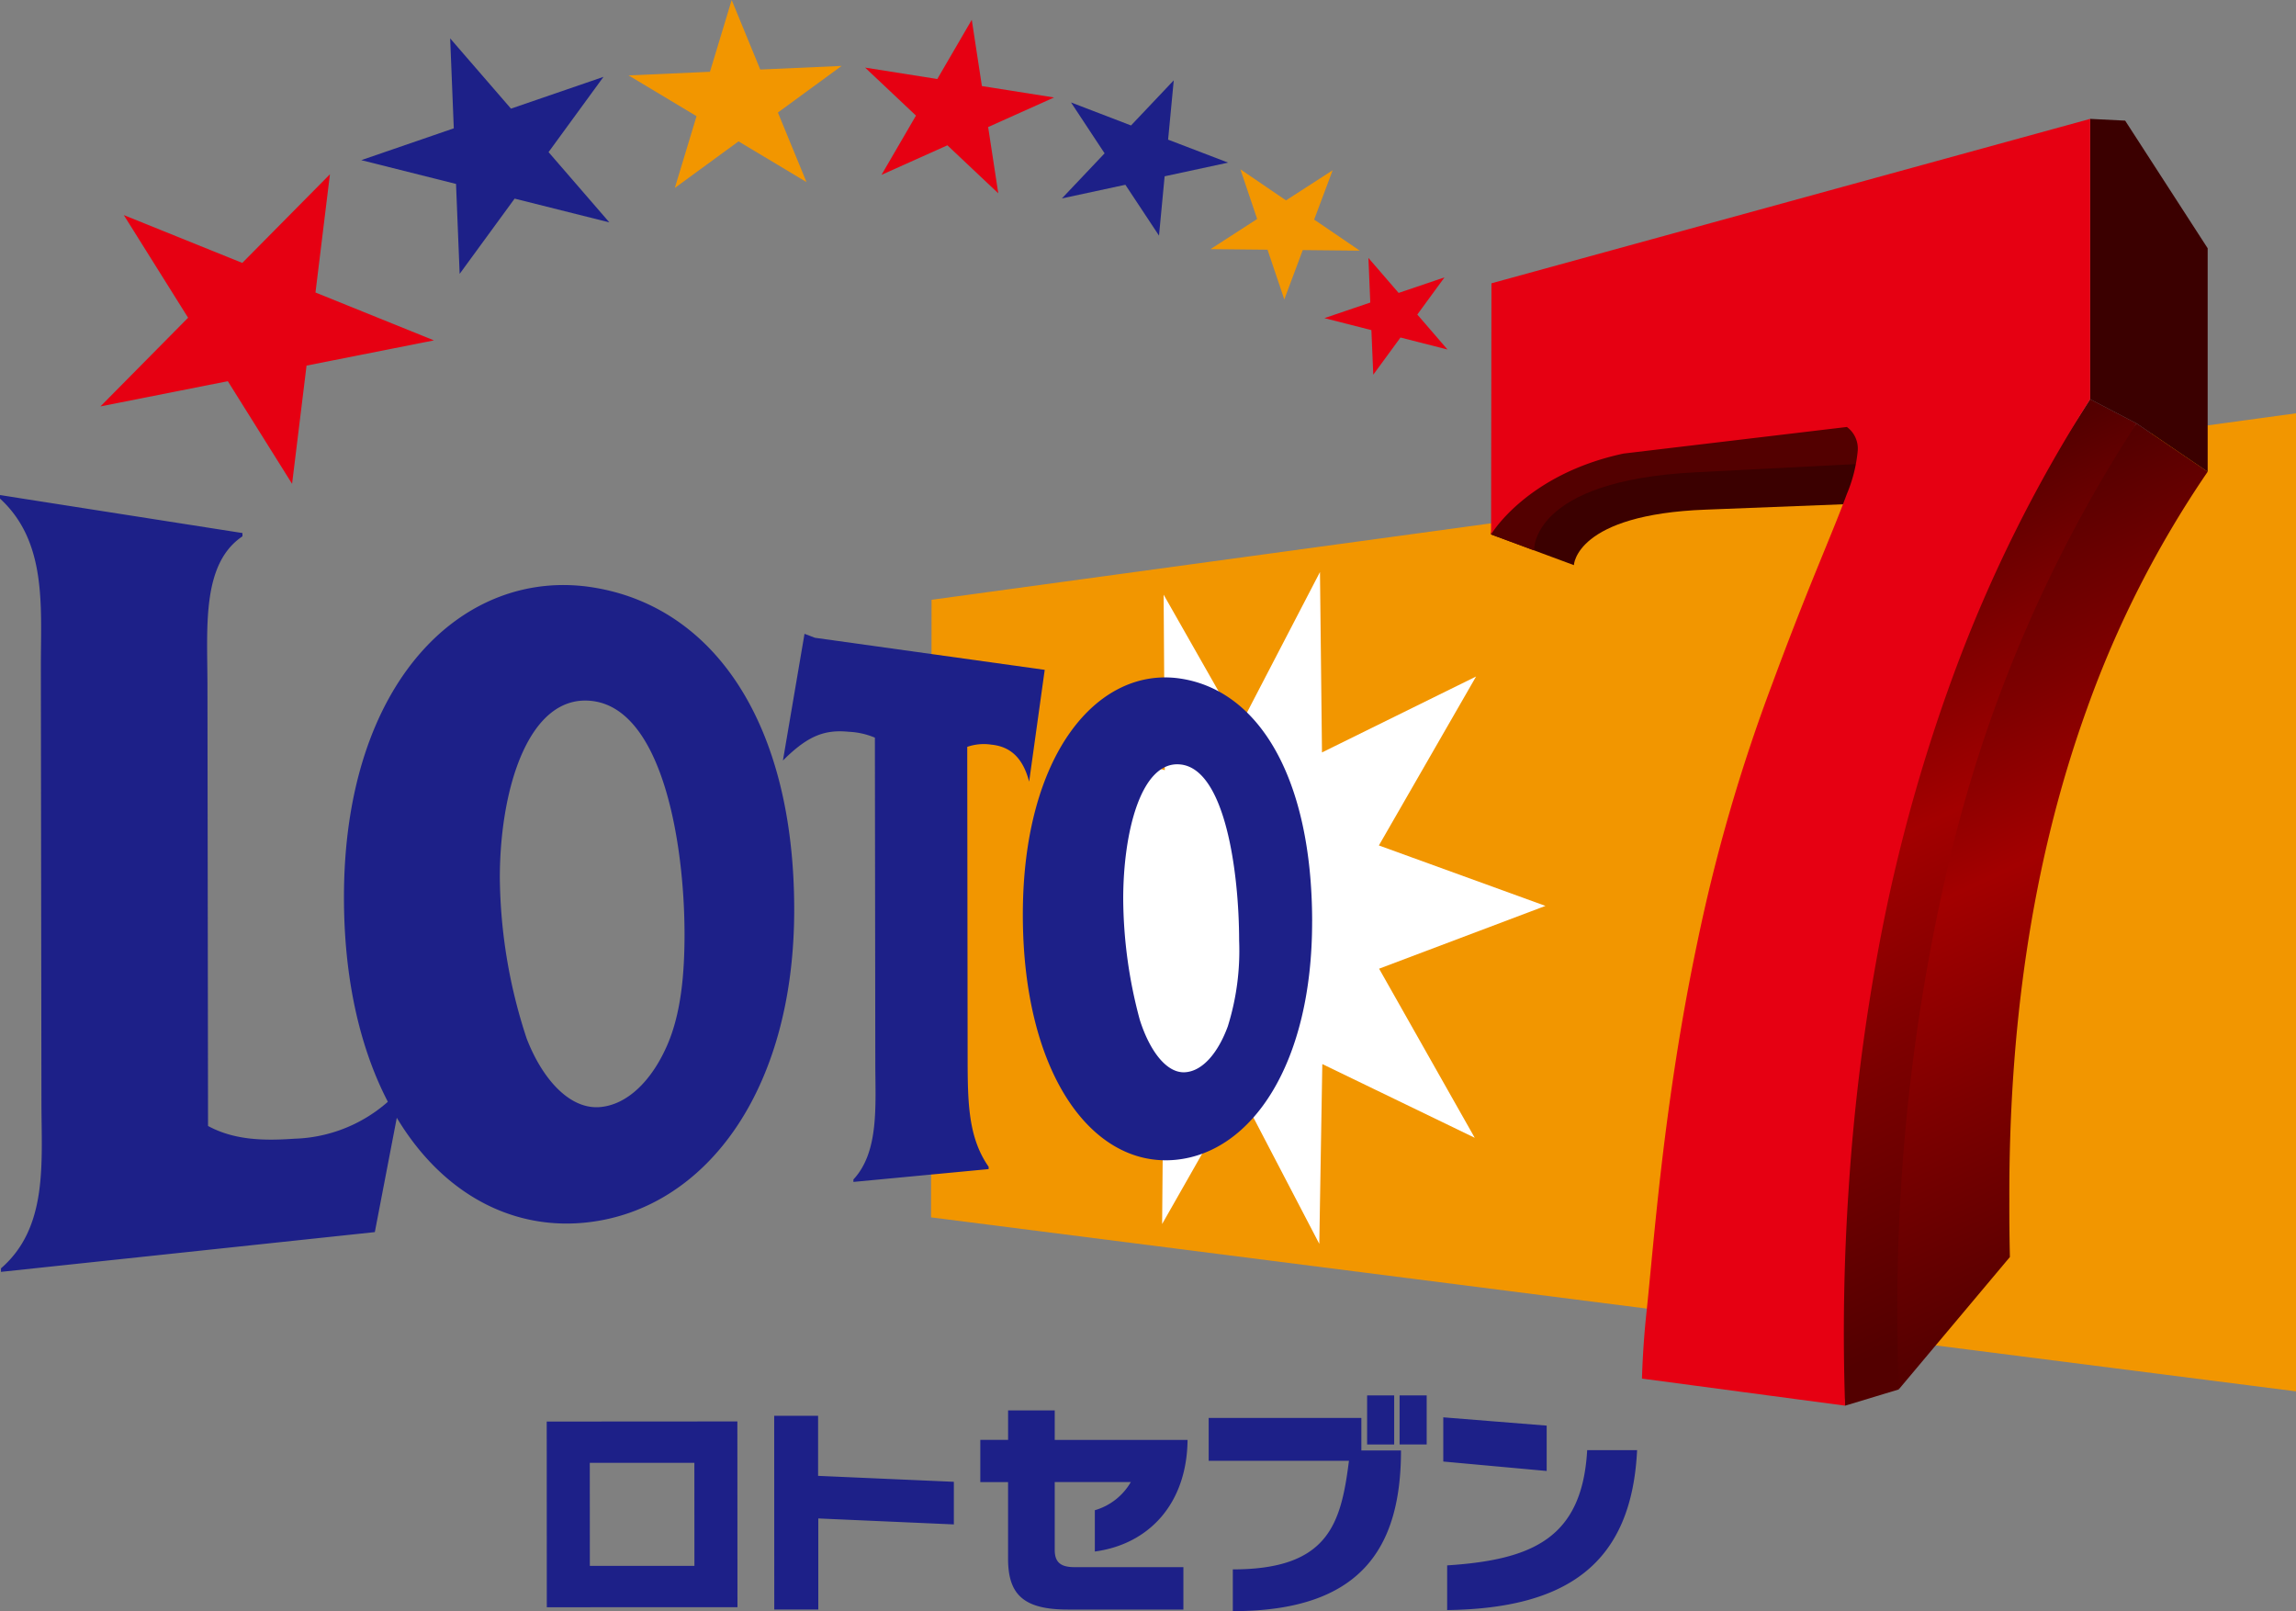 <!--?xml version="1.0" standalone="no"?--><svg viewBox="69.505 .433 260.995 183.13" xmlns="http://www.w3.org/2000/svg" xmlns:xlink="http://www.w3.org/1999/xlink"><rect x="69.505" y=".433" width="260.995" height="183.13" fill="#808080" stroke="none"/><title> Loto7 - SVG vector logo - www.oklogos.com</title><linearGradient id="a" gradientUnits="userSpaceOnUse" x1="282.512" x2="319.739" y1="62.488" y2="142.323"><stop offset="0" stop-color="#530000"/><stop offset=".25" stop-color="#7d0000"/><stop offset=".451" stop-color="#a30000"/><stop offset=".7" stop-color="#7d0000"/><stop offset="1" stop-color="#530000"/></linearGradient><linearGradient id="b" gradientUnits="userSpaceOnUse" x1="275.702" x2="312.748" y1="61.248" y2="140.693"><stop offset=".005" stop-color="#530000"/><stop offset=".2" stop-color="#7d0000"/><stop offset=".4" stop-color="#a30000"/><stop offset=".65" stop-color="#7d0000"/><stop offset="1" stop-color="#530000"/></linearGradient><path d="m330.5 158.581v-111.17l-155.102 21.196-.057 70.198z" fill="#f29600"/><path d="m201.609 139.56.128-15.319-11.287-1.191 6.532-13.519-10.506-5.893 10.62-5.782-5.631-12.613 10.447 2.728-.133-19.943 8.587 15.101 9.185-17.675.229 20.505 17.517-8.631-11.049 19.204 18.935 6.871-18.912 7.137 10.871 19.219-17.325-8.378-.343 20.434-9.157-17.555z" fill="#fff"/><g fill="#1d2088"><path d="m153.336 183.113-21.674.008-.009-21.107 21.671-.014zm-4.9-16.41h-11.888l.006 11.717h11.888zm9.083 16.677-.008-22.018h4.989v6.825l15.434.675v4.843l-15.411-.677v10.352zm36.44-6.593v-4.695a6.946 6.946 0 0 0 4.09-3.2h-8.649v7.714c0 1.347.622 1.956 2.225 1.956h12.4v4.822h-13.146c-5.1 0-6.783-1.777-6.783-5.789v-8.7h-3.156v-4.8h3.16v-3.351h5.3v3.356h15.1c-.08 7.359-4.483 11.876-10.541 12.687zm34.802-11.487c0 11.193-4.631 18.263-19.116 18.263v-4.746c10.9 0 12.295-5.2 13.2-12.34h-15.945v-4.872h17.356v3.695zm4.807 1.258v-5.025l11.753.943v5.155zm.44 16.884v-5.08c9.785-.633 15.352-3.147 15.918-13.1h5.674c-.624 12.923-7.975 18-21.592 18.18zm-5.406-24.4h3.079v5.577h-3.079z"/><path d="m224.911 159.042h3.075v5.577h-3.075z"/></g><path d="m234.048 40.161-5.345-1.364-3.093 4.227-.213-5.068-5.342-1.362 5.215-1.772-.211-5.068 3.434 3.975 5.214-1.769-3.091 4.227z" fill="#e60012"/><path d="m220.993 19.785-2.102 5.607 5.186 3.532-6.482-.066-2.098 5.609-1.907-5.651-6.48-.066 5.301-3.425-1.906-5.648 5.184 3.533z" fill="#f29600"/><path d="m202.93 9.564-.642 6.742 6.823 2.612-7.218 1.554-.64 6.743-3.823-5.78-7.216 1.552 4.855-5.125-3.818-5.786 6.82 2.617z" fill="#1d2088"/><path d="m179.97 2.684 1.152 7.532 8.203 1.296-7.493 3.361 1.151 7.532-5.784-5.456-7.491 3.358 3.919-6.734-5.782-5.456 8.207 1.296z" fill="#e60012"/><path d="m152.678.433 3.248 7.903 9.249-.411-7.242 5.298 3.25 7.909-7.726-4.631-7.242 5.295 2.468-8.161-7.724-4.631 9.249-.412z" fill="#f29600"/><path d="m120.677 4.797 6.913 7.985 10.515-3.613-6.244 8.555 6.913 7.987-10.771-2.701-6.247 8.551-.413-10.221-10.77-2.703 10.516-3.618z" fill="#1d2088"/><path d="m102.707 55.429-7.305-11.668-14.481 2.867 9.965-10.079-7.308-11.668 13.467 5.437 9.966-10.077-1.644 13.44 13.465 5.441-14.48 2.867z" fill="#e60012"/><g fill="#1d2088"><path d="m112.113 140.48-42.498 4.52v-.4c5.373-4.651 4.608-11.983 4.6-18.855l-.064-49.42c-.01-6.873.739-14.295-4.646-19.22v-.4l27.561 4.315v.374c-4.666 3.141-3.986 10.337-3.978 16.943l.066 50.079c3.058 1.665 6.52 1.676 9.817 1.448a16.8 16.8 0 0 0 12.322-5.928z"/><path d="m147.319 106.577c0 4.426-.368 9.046-2.007 12.742-1.777 4.033-4.561 6.72-7.652 6.953-3.423.256-6.514-3.2-8.289-7.8a59.791 59.791 0 0 1 -3.048-18.213c-.011-10.207 3.318-21.07 10.561-20.141 7.934 1.022 10.421 16.159 10.435 26.459zm12.467-2.836c-.028-21.142-9.142-34.3-22.792-36.526-14.628-2.389-28.423 10.451-28.39 35.3.029 24.5 12.791 38.52 27.663 36.86 13.299-1.482 23.547-14.781 23.519-35.634z"/><path d="m186.491 89.282c-.776-2.99-2.392-4.016-4.292-4.208a5.743 5.743 0 0 0 -2.744.25l.044 35.412c.009 5.034.065 9 2.388 12.318v.264l-15.371 1.458v-.28c2.917-3.123 2.5-8.336 2.489-13.118l-.048-37.1a8.64 8.64 0 0 0 -2.991-.669c-2.813-.283-4.617.576-7.016 2.828l-.446.439 2.453-14.4 1.186.45 26.119 3.645z"/><path d="m210.362 107.354a28.831 28.831 0 0 1 -1.287 9.741c-1.129 3.068-2.893 5.084-4.843 5.214-2.146.148-4.07-2.5-5.166-5.971a53.686 53.686 0 0 1 -1.881-13.665c-.01-7.648 2.036-15.874 6.552-15.342 5.018.585 6.613 12.129 6.625 20.023zm8.3-2.2c-.021-16.381-6.111-26.3-15.034-27.6-9.318-1.354-17.879 8.553-17.853 26.917.022 18.1 7.938 28.73 17.4 27.788 8.667-.859 15.504-10.959 15.484-27.105z"/></g><path d="m281.923 52.988-41.774.062-1.149 8.132 1.792.662 7.623 2.825s.172-5.764 15.037-6.31l31.948-1.248z" fill="#3b0000"/><path d="m280.037 48.584 4.243 4.4-22.08 1.136c-18.7.945-18.311 8.824-18.311 8.873l-4.889-1.811 1.146-8.132z" fill="#530000"/><path d="m297.915 136.834c-.058-18.868 2.381-38.013 8.815-55.818a117.923 117.923 0 0 1 13.729-26.962l-8.078-5.494c-10.845 13.5-17.432 31.017-21.825 48.05-4.537 17.584-6.276 35.892-6.276 54.02a54.561 54.561 0 0 0 1.06 7.733l12.638-15.053a245.3 245.3 0 0 1 -.063-6.476" fill="url(#a)"/><path d="m285.22 152.98a220.357 220.357 0 0 1 6.292-56.474 157.36 157.36 0 0 1 20.869-47.946l-5.281-2.75c-4.719 7.46-10.115 15.185-13.589 23.3a185.1 185.1 0 0 0 -8.288 24.053 219.2 219.2 0 0 0 -7.223 51.345c-.153 5.221 1.252 15.7 1.252 15.7l6.088-1.844c-.059-1.793-.12-3.588-.12-5.383" fill="url(#b)"/><path d="m320.459 28.652-9.379-14.506-3.978-.201v31.865l5.279 2.75 8.078 5.494z" fill="#3b0000"/><path d="m307.1 13.945-68.057 18.689-.043 28.548s3.993-6.824 15.05-9.193l25.4-3.024a3.051 3.051 0 0 1 1.231 2.689 16.618 16.618 0 0 1 -1.246 4.951c-.794 2.166-1.938 4.913-3.383 8.464a411.555 411.555 0 0 0 -5.054 13 195.715 195.715 0 0 0 -8.563 29.536c-1.927 9.151-3.158 17.721-4.018 24.981-.842 7.157-1.331 13.1-1.756 17.085-.429 3.947-.506 7.46-.506 7.46l23.089 3.079a244.457 244.457 0 0 1 .4-24.555 230.738 230.738 0 0 1 3.578-28.371 190.856 190.856 0 0 1 8.378-30.245 161.742 161.742 0 0 1 15.5-31.229z" fill="#e60012"/></svg>